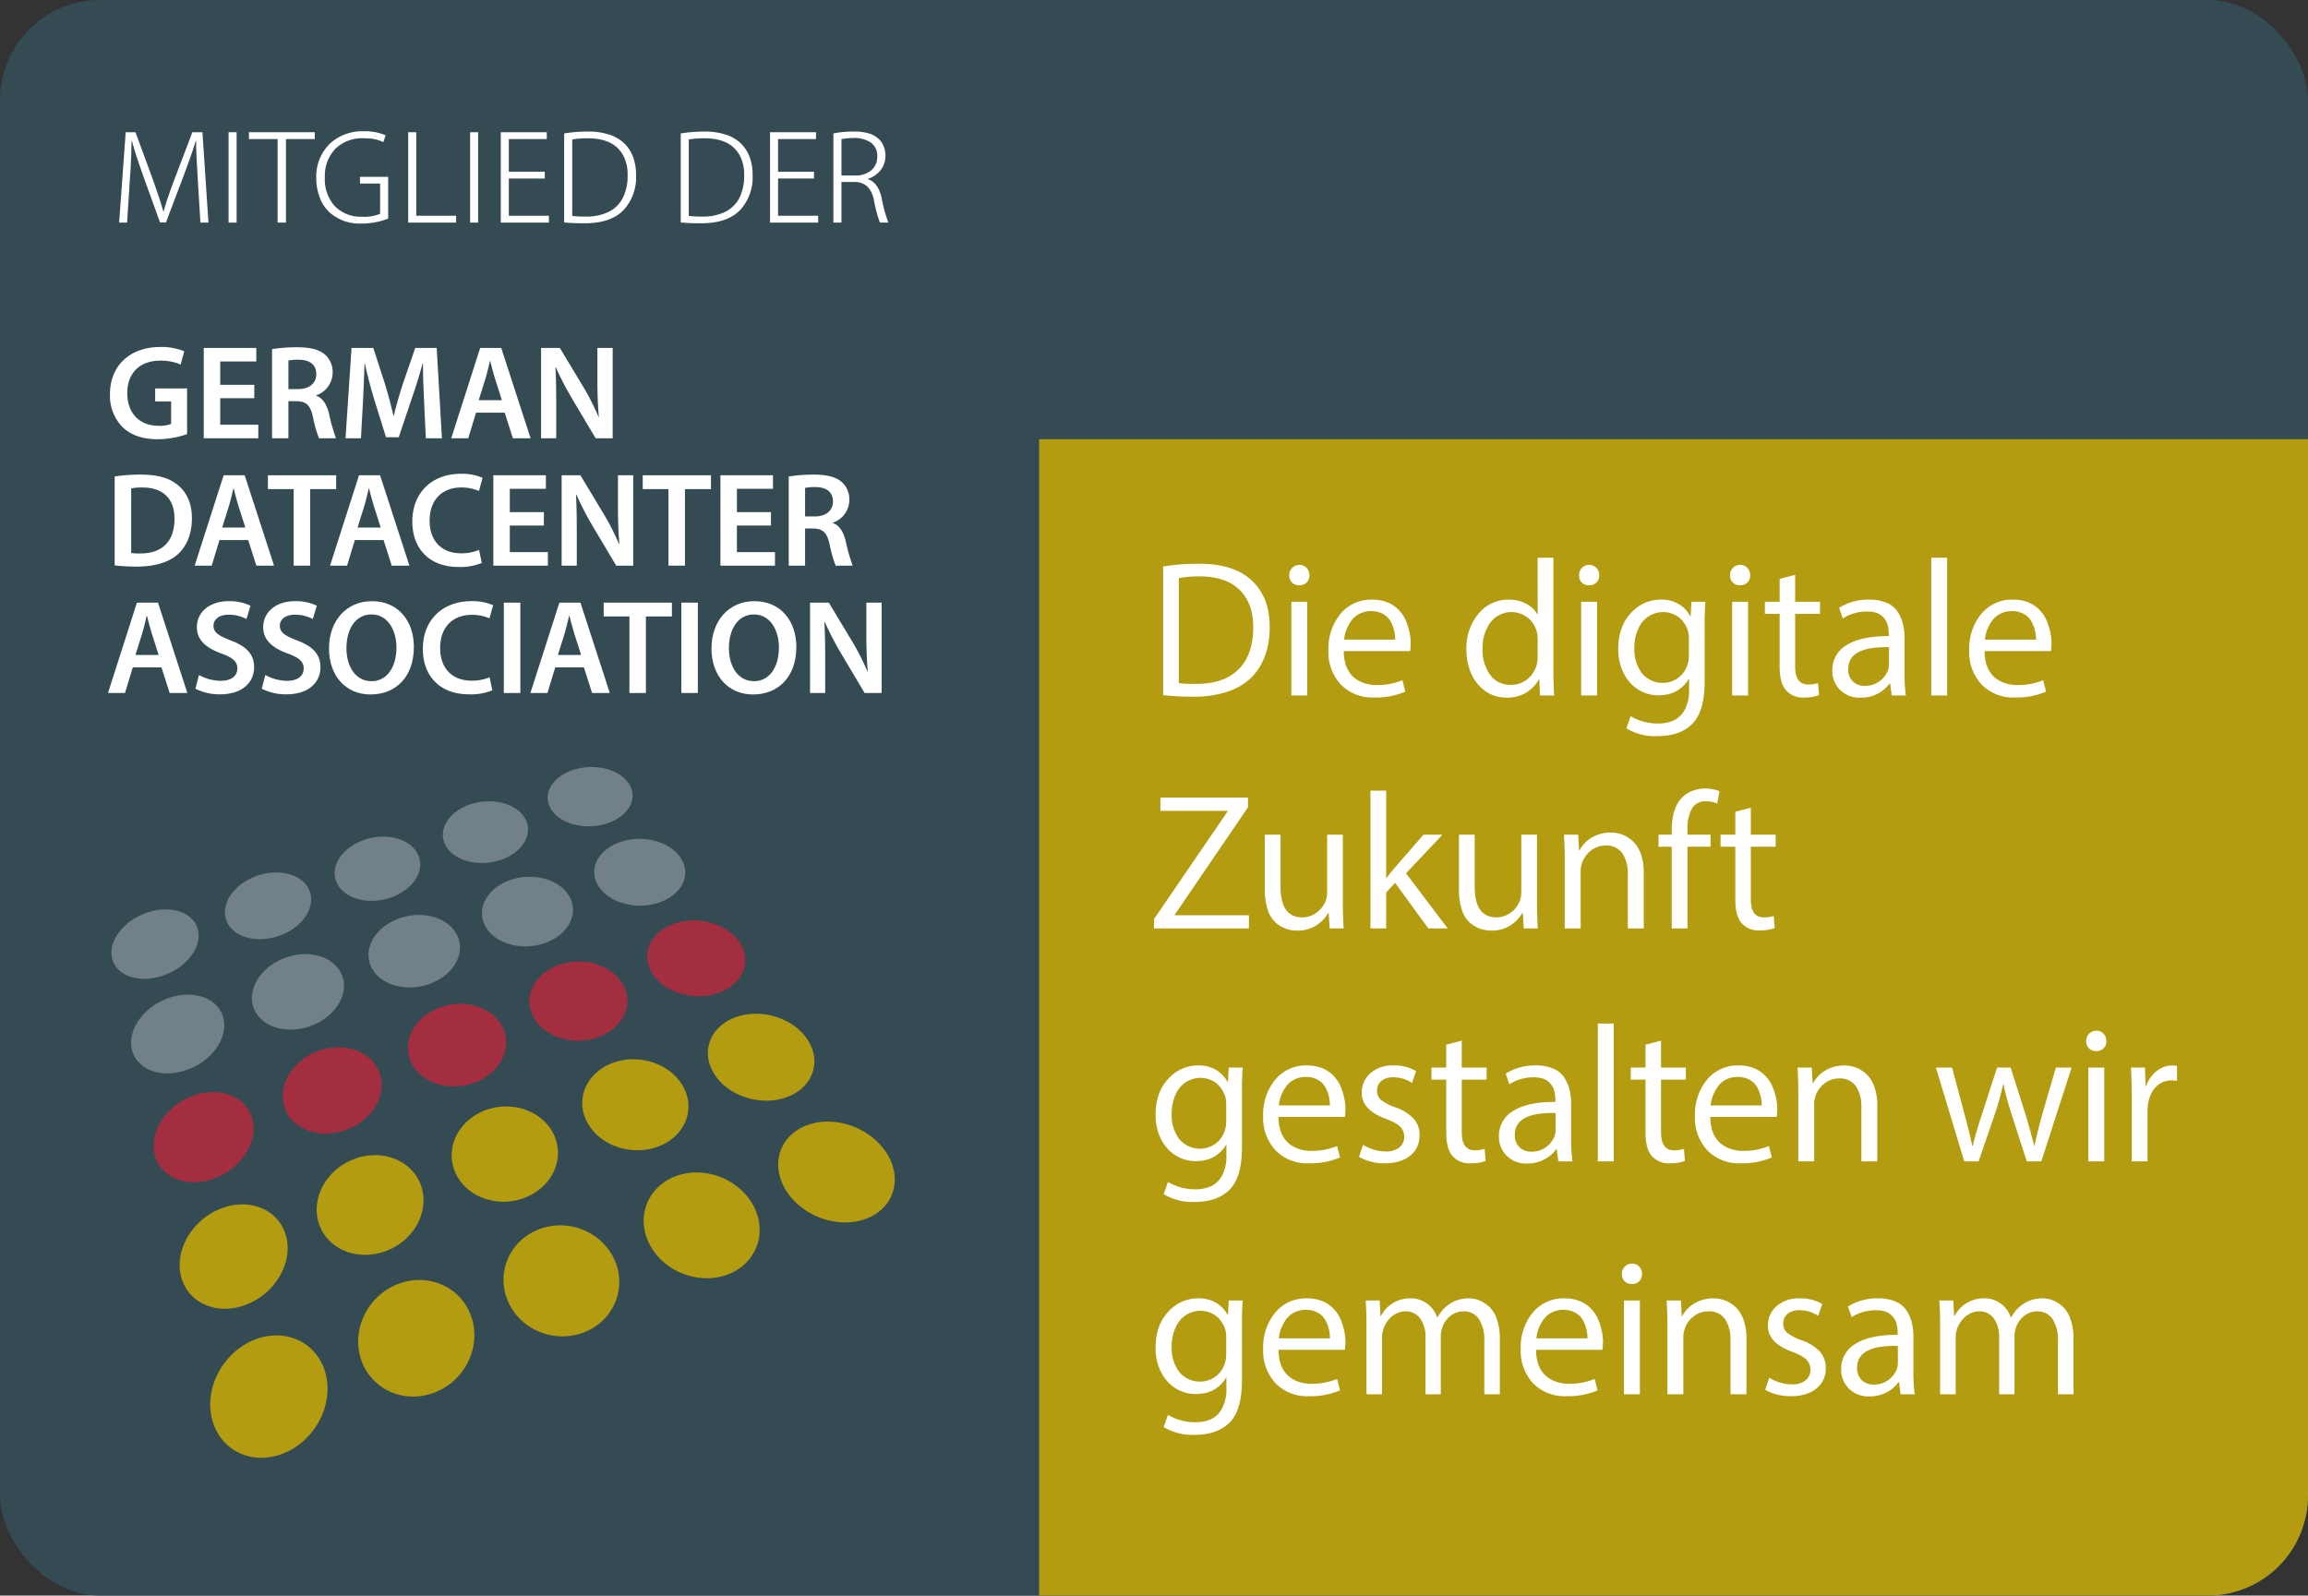 <svg xmlns="http://www.w3.org/2000/svg" viewBox="0 0 578.531 400">
  <rect x="0" y="0" width="578.531" height="400" fill="#333333" stroke="none"/>
  <g id="Ebene_5" data-name="Ebene 5">
    <rect width="578.531" height="400" rx="25.077" style="fill: #354b54"/>
  </g>
  <g id="Ebene_3" data-name="Ebene 3">
    <g>
      <g>
        <path d="M46.894,108.835a22.441,22.441,0,0,1-7.293,1.277c-3.831,0-6.722-.975-8.873-3.025a11.224,11.224,0,0,1-3.159-8.335c0-7.159,5.108-11.763,12.603-11.763a15.028,15.028,0,0,1,6.016,1.075l-.908,3.327a12.201,12.201,0,0,0-5.142-.975c-4.839,0-8.234,2.857-8.234,8.133,0,5.142,3.159,8.2,7.865,8.2a7.924,7.924,0,0,0,3.125-.47v-5.646H38.895V97.374h7.999Z" style="fill: #fff"/>
        <path d="M63.74,99.828H55.203v6.654h9.545v3.394H51.07V87.225H64.244v3.394H55.203v5.848h8.537Z" style="fill: #fff"/>
        <path d="M68.193,87.527a39.166,39.166,0,0,1,6.251-.471c3.26,0,5.478.538,6.99,1.815a5.732,5.732,0,0,1,1.949,4.537,6.041,6.041,0,0,1-4.1,5.68v.101c1.613.605,2.588,2.185,3.159,4.369a45.152,45.152,0,0,0,1.781,6.318H79.956a32.023,32.023,0,0,1-1.512-5.343c-.639-2.958-1.714-3.898-4.067-3.966H72.293v9.309H68.193ZM72.293,97.542H74.747c2.789,0,4.537-1.479,4.537-3.731,0-2.487-1.748-3.63-4.436-3.63a11.886,11.886,0,0,0-2.554.202Z" style="fill: #fff"/>
        <path d="M106.304,100.634c-.135-2.924-.303-6.453-.269-9.511H105.933c-.739,2.756-1.68,5.814-2.688,8.671l-3.293,9.814H96.758l-3.024-9.679c-.874-2.891-1.68-5.982-2.286-8.805h-.067c-.101,2.958-.236,6.554-.403,9.645l-.504,9.108H86.609l1.513-22.651h5.444l2.957,9.108c.807,2.655,1.513,5.344,2.085,7.864h.1c.605-2.453,1.378-5.243,2.252-7.898l3.126-9.074h5.378l1.31,22.651h-4.034Z" style="fill: #fff"/>
        <path d="M119.323,103.457l-1.949,6.419h-4.269l7.259-22.651h5.276l7.361,22.651h-4.437l-2.049-6.419Zm6.485-3.125-1.78-5.579c-.437-1.378-.807-2.924-1.144-4.235h-.066c-.337,1.311-.673,2.89-1.076,4.235l-1.748,5.579Z" style="fill: #fff"/>
        <path d="M135.628,109.876V87.225h4.705l5.848,9.712a62.442,62.442,0,0,1,3.865,7.596h.068c-.269-3.025-.37-5.948-.37-9.41V87.225h3.831v22.651h-4.268l-5.915-9.948a78.717,78.717,0,0,1-4.066-7.831l-.101.034c.169,2.924.202,5.915.202,9.645v8.099Z" style="fill: #fff"/>
      </g>
      <g>
        <path d="M28.746,119.455a41.718,41.718,0,0,1,6.587-.471c4.235,0,7.159.874,9.243,2.622,2.184,1.781,3.529,4.47,3.529,8.334,0,4.033-1.378,7.058-3.529,9.007-2.252,2.05-5.848,3.092-10.25,3.092a45.154,45.154,0,0,1-5.579-.303Zm4.133,19.19a15.403,15.403,0,0,0,2.286.101c5.377.034,8.57-2.924,8.57-8.671.034-5.008-2.857-7.864-8.032-7.864a13.205,13.205,0,0,0-2.823.236Z" style="fill: #fff"/>
        <path d="M55.016,135.385l-1.949,6.419h-4.268l7.259-22.651h5.276l7.36,22.651H64.259l-2.05-6.419Zm6.487-3.125-1.781-5.579c-.437-1.378-.807-2.924-1.142-4.235H58.511c-.336,1.311-.672,2.89-1.075,4.235l-1.748,5.579Z" style="fill: #fff"/>
        <path d="M73.611,122.614H67.158v-3.461H84.264v3.461H77.745v19.19h-4.134Z" style="fill: #fff"/>
        <path d="M88.949,135.385l-1.949,6.419H82.732l7.259-22.651h5.276l7.36,22.651H98.191l-2.049-6.419Zm6.486-3.125-1.781-5.579c-.437-1.378-.807-2.924-1.142-4.235h-.068c-.336,1.311-.672,2.89-1.075,4.235l-1.748,5.579Z" style="fill: #fff"/>
        <path d="M120.764,141.132a14.316,14.316,0,0,1-5.848,1.008c-7.192,0-11.561-4.503-11.561-11.393,0-7.461,5.176-11.965,12.099-11.965a13.012,13.012,0,0,1,5.512,1.008l-.907,3.293a11.009,11.009,0,0,0-4.436-.874c-4.605,0-7.932,2.891-7.932,8.335,0,4.974,2.924,8.167,7.898,8.167a11.576,11.576,0,0,0,4.504-.84Z" style="fill: #fff"/>
        <path d="M136.327,131.755h-8.536v6.654h9.544v3.394H123.658V119.152H136.831v3.394h-9.04v5.848h8.536Z" style="fill: #fff"/>
        <path d="M140.781,141.804V119.152H145.486l5.848,9.712a62.433,62.433,0,0,1,3.865,7.596h.068c-.269-3.025-.37-5.948-.37-9.41v-7.898H158.727v22.651H154.459l-5.915-9.948a78.714,78.714,0,0,1-4.066-7.831l-.101.034c.169,2.924.202,5.915.202,9.645v8.099Z" style="fill: #fff"/>
        <path d="M167.562,122.614h-6.453v-3.461H178.215v3.461h-6.52v19.19h-4.133Z" style="fill: #fff"/>
        <path d="M193.252,131.755h-8.536v6.654h9.544v3.394h-13.678V119.152h13.173v3.394h-9.04v5.848h8.536Z" style="fill: #fff"/>
        <path d="M197.704,119.455a39.181,39.181,0,0,1,6.251-.471c3.26,0,5.478.538,6.99,1.815a5.73,5.73,0,0,1,1.949,4.537,6.041,6.041,0,0,1-4.1,5.68v.101c1.613.605,2.588,2.185,3.159,4.37a45.064,45.064,0,0,0,1.781,6.318h-4.268a31.914,31.914,0,0,1-1.513-5.343c-.638-2.958-1.714-3.898-4.066-3.966H201.804v9.309h-4.1Zm4.1,10.015h2.453c2.79,0,4.537-1.479,4.537-3.731,0-2.487-1.748-3.63-4.436-3.63a11.882,11.882,0,0,0-2.554.202Z" style="fill: #fff"/>
      </g>
      <g>
        <path d="M33.282,167.313,31.333,173.732H27.065l7.259-22.651h5.276l7.36,22.651H42.525l-2.05-6.419Zm6.486-3.125-1.781-5.579c-.437-1.378-.807-2.924-1.142-4.235h-.068c-.336,1.311-.672,2.89-1.075,4.235l-1.748,5.579Z" style="fill: #fff"/>
        <path d="M49.884,169.228a11.446,11.446,0,0,0,5.478,1.446c2.654,0,4.133-1.244,4.133-3.093,0-1.714-1.142-2.722-4.032-3.763-3.731-1.344-6.117-3.328-6.117-6.587,0-3.697,3.092-6.52,7.999-6.52a11.963,11.963,0,0,1,5.445,1.143l-1.008,3.327a9.588,9.588,0,0,0-4.504-1.075c-2.621,0-3.764,1.411-3.764,2.722,0,1.748,1.31,2.554,4.335,3.731,3.932,1.479,5.848,3.462,5.848,6.721,0,3.629-2.755,6.788-8.604,6.788a13.443,13.443,0,0,1-6.116-1.412Z" style="fill: #fff"/>
        <path d="M66.513,169.228a11.446,11.446,0,0,0,5.478,1.446c2.655,0,4.133-1.244,4.133-3.093,0-1.714-1.142-2.722-4.033-3.763-3.731-1.344-6.117-3.328-6.117-6.587,0-3.697,3.092-6.52,7.998-6.52a11.964,11.964,0,0,1,5.445,1.143l-1.009,3.327a9.588,9.588,0,0,0-4.503-1.075c-2.621,0-3.764,1.411-3.764,2.722,0,1.748,1.311,2.554,4.336,3.731,3.932,1.479,5.848,3.462,5.848,6.721,0,3.629-2.755,6.788-8.604,6.788a13.442,13.442,0,0,1-6.116-1.412Z" style="fill: #fff"/>
        <path d="M103.743,162.17c0,7.595-4.605,11.931-10.856,11.931-6.386,0-10.418-4.873-10.418-11.527,0-6.957,4.369-11.864,10.754-11.864C99.845,150.71,103.743,155.718,103.743,162.17Zm-16.905.336c0,4.605,2.319,8.268,6.285,8.268,3.999,0,6.251-3.697,6.251-8.435,0-4.269-2.117-8.302-6.251-8.302C89.023,154.037,86.838,157.835,86.838,162.506Z" style="fill: #fff"/>
        <path d="M123.403,173.059a14.302,14.302,0,0,1-5.848,1.009c-7.193,0-11.561-4.504-11.561-11.392,0-7.462,5.175-11.965,12.099-11.965a13.022,13.022,0,0,1,5.512,1.008l-.908,3.293a11.005,11.005,0,0,0-4.436-.874c-4.604,0-7.931,2.891-7.931,8.336,0,4.973,2.924,8.166,7.897,8.166a11.552,11.552,0,0,0,4.503-.841Z" style="fill: #fff"/>
        <path d="M130.43,151.08V173.732h-4.134V151.08Z" style="fill: #fff"/>
        <path d="M139.175,167.313l-1.949,6.419h-4.269l7.259-22.651h5.276l7.361,22.651h-4.437l-2.049-6.419Zm6.485-3.125-1.78-5.579c-.437-1.378-.807-2.924-1.144-4.235h-.066c-.337,1.311-.673,2.89-1.076,4.235l-1.748,5.579Z" style="fill: #fff"/>
        <path d="M157.769,154.541h-6.453v-3.461h17.106v3.461h-6.52V173.732h-4.133Z" style="fill: #fff"/>
        <path d="M174.922,151.08V173.732h-4.134V151.08Z" style="fill: #fff"/>
        <path d="M199.615,162.17c0,7.595-4.604,11.931-10.855,11.931-6.386,0-10.419-4.873-10.419-11.527,0-6.957,4.368-11.864,10.754-11.864C195.717,150.71,199.615,155.718,199.615,162.17Zm-16.905.336c0,4.605,2.32,8.268,6.285,8.268,4,0,6.251-3.697,6.251-8.435,0-4.269-2.117-8.302-6.251-8.302C184.895,154.037,182.71,157.835,182.71,162.506Z" style="fill: #fff"/>
        <path d="M203.047,173.732V151.08h4.705l5.848,9.712a62.435,62.435,0,0,1,3.865,7.595h.068c-.269-3.024-.369-5.948-.369-9.41v-7.898h3.831V173.732h-4.268L210.81,163.784a78.717,78.717,0,0,1-4.066-7.831l-.101.034c.169,2.924.202,5.915.202,9.645v8.1Z" style="fill: #fff"/>
      </g>
    </g>
    <g>
      <path d="M110.401,252.524a13.82,13.82,0,0,0-4.089,2.283,11.625,11.625,0,0,0-2.783,3.258,9.541,9.541,0,0,0-1.23,3.848,8.569,8.569,0,0,0,.611,4.035,9.319,9.319,0,0,0,2.477,3.447,11.512,11.512,0,0,0,3.84,2.215,13.836,13.836,0,0,0,4.681.755,14.781,14.781,0,0,0,4.96-.913,13.679,13.679,0,0,0,4.24-2.47,11.401,11.401,0,0,0,2.742-3.464,9.335,9.335,0,0,0,1.026-3.961,8.569,8.569,0,0,0-.869-3.987,9.531,9.531,0,0,0-2.629-3.26,11.732,11.732,0,0,0-3.798-2.009,13.889,13.889,0,0,0-4.478-.64,14.773,14.773,0,0,0-4.702.864" style="fill: #a32e3f"/>
      <path d="M140.055,241.917a12.715,12.715,0,0,0-3.91,2.209,10.099,10.099,0,0,0-2.529,3.135,8.346,8.346,0,0,0-.928,3.691,8.223,8.223,0,0,0,.928,3.858,9.983,9.983,0,0,0,2.747,3.286,12.79,12.79,0,0,0,4.013,2.099,14.947,14.947,0,0,0,9.626-.201,12.609,12.609,0,0,0,4.049-2.387,9.9,9.9,0,0,0,2.477-3.332,8.24,8.24,0,0,0,.723-3.799,8.329,8.329,0,0,0-1.175-3.814,10.278,10.278,0,0,0-2.886-3.108,13.092,13.092,0,0,0-3.961-1.903,15.028,15.028,0,0,0-4.536-.589,14.827,14.827,0,0,0-4.639.853" style="fill: #a32e3f"/>
      <path d="M153.587,266.471a12.823,12.823,0,0,0-4.15,2.483,10.747,10.747,0,0,0-2.619,3.563,9.754,9.754,0,0,0-.865,4.226,10.252,10.252,0,0,0,1.15,4.45,12.153,12.153,0,0,0,3.104,3.821,14.416,14.416,0,0,0,4.435,2.474,15.598,15.598,0,0,0,5.175.868,14.847,14.847,0,0,0,5.277-.973,12.585,12.585,0,0,0,4.281-2.691,10.612,10.612,0,0,0,2.539-3.803,9.738,9.738,0,0,0,.619-4.361,10.417,10.417,0,0,0-1.438-4.396,12.4,12.4,0,0,0-3.255-3.604,14.643,14.643,0,0,0-4.362-2.233,15.643,15.643,0,0,0-4.922-.735,14.79,14.79,0,0,0-4.969.911" style="fill: #b49c11"/>
      <path d="M121.716,278.32a14.009,14.009,0,0,0-4.355,2.574,12.479,12.479,0,0,0-2.913,3.712,11.138,11.138,0,0,0-1.213,4.417,10.648,10.648,0,0,0,.786,4.663,11.378,11.378,0,0,0,2.792,4.018,12.983,12.983,0,0,0,4.238,2.617,14.432,14.432,0,0,0,5.109.94,14.861,14.861,0,0,0,5.365-.989,13.88,13.88,0,0,0,4.514-2.798,12.308,12.308,0,0,0,2.85-3.967,11.011,11.011,0,0,0,.969-4.559,10.676,10.676,0,0,0-1.085-4.608,11.571,11.571,0,0,0-2.961-3.789,13.176,13.176,0,0,0-4.179-2.362,14.492,14.492,0,0,0-4.863-.796,14.81,14.81,0,0,0-5.053.929" style="fill: #b49c11"/>
      <path d="M79.898,263.434a15.056,15.056,0,0,0-4.286,2.366,13.401,13.401,0,0,0-3.057,3.389,10.974,10.974,0,0,0-1.551,4.013,9.098,9.098,0,0,0,.274,4.218,8.821,8.821,0,0,0,2.189,3.617,10.334,10.334,0,0,0,3.659,2.336,12.787,12.787,0,0,0,4.624.813,15.163,15.163,0,0,0,9.492-3.489,13.176,13.176,0,0,0,3.027-3.606,10.702,10.702,0,0,0,1.351-4.134,8.879,8.879,0,0,0-2.898-7.589,10.556,10.556,0,0,0-3.631-2.118,12.93,12.93,0,0,0-4.422-.693,14.788,14.788,0,0,0-4.77.877" style="fill: #a32e3f"/>
      <path d="M88.857,290.536a15.268,15.268,0,0,0-4.563,2.665,14.497,14.497,0,0,0-3.225,3.869,12.867,12.867,0,0,0-1.586,4.619,11.298,11.298,0,0,0,.394,4.89,10.799,10.799,0,0,0,2.462,4.226,11.716,11.716,0,0,0,4.028,2.766,13.351,13.351,0,0,0,5.039,1.013,14.807,14.807,0,0,0,5.444-1.002,15.215,15.215,0,0,0,4.753-2.906,14.298,14.298,0,0,0,3.18-4.14,12.585,12.585,0,0,0,1.347-4.771,11.178,11.178,0,0,0-.705-4.833,10.894,10.894,0,0,0-2.651-3.983,11.817,11.817,0,0,0-3.986-2.495,13.415,13.415,0,0,0-4.798-.862,14.816,14.816,0,0,0-5.133.944" style="fill: #b49c11"/>
      <path d="M168.911,231.596a11.702,11.702,0,0,0-3.741,2.136,8.752,8.752,0,0,0-2.286,3.017,7.366,7.366,0,0,0-.641,3.541,8.067,8.067,0,0,0,1.227,3.691,10.802,10.802,0,0,0,3.001,3.133,14.171,14.171,0,0,0,4.174,1.989,15.977,15.977,0,0,0,4.79.644,14.783,14.783,0,0,0,4.815-.886,11.506,11.506,0,0,0,3.861-2.305,8.529,8.529,0,0,0,2.215-3.2,7.342,7.342,0,0,0,.428-3.64,8.321,8.321,0,0,0-1.47-3.647,11.218,11.218,0,0,0-3.121-2.965,14.488,14.488,0,0,0-4.103-1.806,15.999,15.999,0,0,0-4.577-.543,14.731,14.731,0,0,0-4.572.84" style="fill: #a32e3f"/>
      <path d="M184.313,255.049a11.684,11.684,0,0,0-3.947,2.393,9.302,9.302,0,0,0-2.337,3.419,8.674,8.674,0,0,0-.537,4.044,10.057,10.057,0,0,0,1.491,4.247,13.112,13.112,0,0,0,3.392,3.636,16.035,16.035,0,0,0,4.616,2.341,16.775,16.775,0,0,0,5.227.803,14.778,14.778,0,0,0,5.184-.953,11.515,11.515,0,0,0,4.078-2.598,9.123,9.123,0,0,0,2.245-3.646,8.742,8.742,0,0,0,.283-4.17,10.438,10.438,0,0,0-1.772-4.195,13.531,13.531,0,0,0-3.523-3.431,16.234,16.234,0,0,0-4.524-2.115,16.713,16.713,0,0,0-4.973-.678,14.786,14.786,0,0,0-4.903.901" style="fill: #b49c11"/>
      <path d="M48.489,274.669a16.319,16.319,0,0,0-4.471,2.444,15.471,15.471,0,0,0-3.335,3.522,12.781,12.781,0,0,0-1.887,4.185,9.904,9.904,0,0,0-.082,4.413,8.501,8.501,0,0,0,1.883,3.794,9.286,9.286,0,0,0,3.458,2.466,11.805,11.805,0,0,0,4.55.879,14.817,14.817,0,0,0,5.114-.941,16.322,16.322,0,0,0,4.658-2.652,15.252,15.252,0,0,0,3.329-3.754,12.373,12.373,0,0,0,1.697-4.315,9.588,9.588,0,0,0-.191-4.362,8.453,8.453,0,0,0-2.072-3.586,9.458,9.458,0,0,0-3.45-2.232,11.946,11.946,0,0,0-4.361-.748,14.773,14.773,0,0,0-4.84.89" style="fill: #a32e3f"/>
      <g>
        <path d="M100.213,230.193a13.788,13.788,0,0,0-3.872,2.053,11.013,11.013,0,0,0-2.675,2.892,8.324,8.324,0,0,0-1.239,3.389,6.985,6.985,0,0,0,.47,3.528,7.737,7.737,0,0,0,2.216,2.989,10.329,10.329,0,0,0,3.511,1.894,13.307,13.307,0,0,0,4.327.607,14.805,14.805,0,0,0,4.634-.853,13.603,13.603,0,0,0,3.997-2.203,10.719,10.719,0,0,0,2.638-3.058,8.074,8.074,0,0,0,1.063-3.479,6.968,6.968,0,0,0-.694-3.487,7.97,7.97,0,0,0-2.352-2.836,10.585,10.585,0,0,0-3.477-1.726,13.44,13.44,0,0,0-4.148-.518,14.833,14.833,0,0,0-4.399.808" style="fill: #728188"/>
        <path d="M127.938,220.613a12.715,12.715,0,0,0-3.706,1.987,9.582,9.582,0,0,0-2.446,2.786,7.268,7.268,0,0,0-.972,3.257,6.719,6.719,0,0,0,.748,3.382,8.341,8.341,0,0,0,2.453,2.855,11.485,11.485,0,0,0,3.66,1.799,14.26,14.26,0,0,0,4.372.562,14.751,14.751,0,0,0,4.56-.838,12.559,12.559,0,0,0,3.828-2.132,9.326,9.326,0,0,0,2.402-2.946,7.113,7.113,0,0,0,.794-3.343,6.799,6.799,0,0,0-.967-3.341,8.631,8.631,0,0,0-2.575-2.71,11.792,11.792,0,0,0-3.616-1.64,14.383,14.383,0,0,0-4.194-.476,14.775,14.775,0,0,0-4.34.797" style="fill: #728188"/>
        <path d="M71.75,240.029A14.928,14.928,0,0,0,67.715,242.147a12.673,12.673,0,0,0-2.909,3,9.608,9.608,0,0,0-1.517,3.525,7.453,7.453,0,0,0,.176,3.682,7.249,7.249,0,0,0,1.965,3.12,9.287,9.287,0,0,0,3.352,1.989,12.437,12.437,0,0,0,4.273.654,15.043,15.043,0,0,0,8.859-3.137,12.418,12.418,0,0,0,2.888-3.174,9.296,9.296,0,0,0,1.352-3.62,7.266,7.266,0,0,0-.402-3.631,7.432,7.432,0,0,0-2.115-2.968,9.526,9.526,0,0,0-3.329-1.816,12.516,12.516,0,0,0-4.099-.56,14.767,14.767,0,0,0-4.458.819" style="fill: #728188"/>
        <path d="M155.455,211.105a11.757,11.757,0,0,0-3.554,1.924,8.345,8.345,0,0,0-2.229,2.687,6.393,6.393,0,0,0-.716,3.13,6.578,6.578,0,0,0,1.016,3.24,9.084,9.084,0,0,0,2.68,2.726,12.78,12.78,0,0,0,3.804,1.706,15.302,15.302,0,0,0,4.421.517,14.779,14.779,0,0,0,4.496-.826,11.571,11.571,0,0,0,3.664-2.064,8.088,8.088,0,0,0,2.173-2.837,6.288,6.288,0,0,0,.533-3.21,6.782,6.782,0,0,0-1.229-3.201,9.462,9.462,0,0,0-2.79-2.586,13.086,13.086,0,0,0-3.747-1.556,15.347,15.347,0,0,0-4.238-.436,14.797,14.797,0,0,0-4.284.786" style="fill: #728188"/>
        <path d="M36.924,228.771A15.779,15.779,0,0,0,32.972,230.74a13.696,13.696,0,0,0-2.986,2.774,9.917,9.917,0,0,0-1.739,3.246,6.729,6.729,0,0,0-.176,3.37,5.848,5.848,0,0,0,1.54,2.861,7.523,7.523,0,0,0,2.926,1.81,11.089,11.089,0,0,0,3.901.58,14.689,14.689,0,0,0,4.432-.813l.008-.002.009-.003.008-.003.009-.002a15.845,15.845,0,0,0,4.1-2.108,13.368,13.368,0,0,0,2.988-2.923,9.44,9.44,0,0,0,1.599-3.329,6.493,6.493,0,0,0-.036-3.343,5.858,5.858,0,0,0-1.688-2.71,7.795,7.795,0,0,0-2.933-1.653,11.35,11.35,0,0,0-3.772-.496,14.737,14.737,0,0,0-4.236.777" style="fill: #728188"/>
        <path d="M91.42,210.516a13.681,13.681,0,0,0-3.666,1.857,10.55,10.55,0,0,0-2.565,2.587,7.41,7.41,0,0,0-1.232,3.01,5.785,5.785,0,0,0,.357,3.107,6.561,6.561,0,0,0,2.003,2.622,9.381,9.381,0,0,0,3.231,1.638,12.894,12.894,0,0,0,4.019.493,14.804,14.804,0,0,0,4.339-.798,13.557,13.557,0,0,0,3.78-1.982,10.23,10.23,0,0,0,2.536-2.725,7.118,7.118,0,0,0,1.079-3.086,5.78,5.78,0,0,0-.56-3.082,6.751,6.751,0,0,0-2.12-2.482,9.734,9.734,0,0,0-3.204-1.496,13.046,13.046,0,0,0-3.866-.421,14.723,14.723,0,0,0-4.131.757" style="fill: #728188"/>
        <path d="M64.604,219.499a14.669,14.669,0,0,0-3.803,1.912,12.056,12.056,0,0,0-2.773,2.679,8.566,8.566,0,0,0-1.484,3.127,6.014,6.014,0,0,0,1.88,5.975,8.415,8.415,0,0,0,3.092,1.721,12.02,12.02,0,0,0,3.972.533,14.81,14.81,0,0,0,4.388-.805,14.592,14.592,0,0,0,3.935-2.045,11.642,11.642,0,0,0,2.756-2.824,8.165,8.165,0,0,0,1.331-3.206,6.061,6.061,0,0,0-.307-3.21,6.252,6.252,0,0,0-1.91-2.593,8.716,8.716,0,0,0-3.073-1.572,12.191,12.191,0,0,0-3.821-.458,14.762,14.762,0,0,0-4.183.767" style="fill: #728188"/>
        <path d="M117.913,201.641a12.728,12.728,0,0,0-3.526,1.802,9.225,9.225,0,0,0-2.363,2.5,6.422,6.422,0,0,0-.995,2.896,5.525,5.525,0,0,0,.607,2.982,7.089,7.089,0,0,0,2.216,2.509,10.46,10.46,0,0,0,3.368,1.555,13.758,13.758,0,0,0,4.065.454,14.809,14.809,0,0,0,4.282-.787,12.499,12.499,0,0,0,3.621-1.919,8.902,8.902,0,0,0,2.325-2.629,6.228,6.228,0,0,0,.841-2.971,5.613,5.613,0,0,0-.805-2.958,7.338,7.338,0,0,0-2.323-2.372,10.836,10.836,0,0,0-3.334-1.421,13.949,13.949,0,0,0-3.908-.386,14.695,14.695,0,0,0-4.072.745" style="fill: #728188"/>
        <path d="M143.592,193.04a11.742,11.742,0,0,0-3.385,1.747,8.056,8.056,0,0,0-2.166,2.413,5.637,5.637,0,0,0-.767,2.789,5.411,5.411,0,0,0,.842,2.862,7.714,7.714,0,0,0,2.411,2.395,11.593,11.593,0,0,0,3.484,1.478,14.868,14.868,0,0,0,8.298-.353l.008-.003.006-.002.008-.002.008-.003a11.586,11.586,0,0,0,3.489-1.856,7.728,7.728,0,0,0,2.125-2.533,5.482,5.482,0,0,0,.608-2.856,5.589,5.589,0,0,0-1.037-2.838,8.063,8.063,0,0,0-2.511-2.271,11.96,11.96,0,0,0-3.447-1.351,14.935,14.935,0,0,0-7.975.386" style="fill: #728188"/>
        <path d="M42.32,250.183a16.119,16.119,0,0,0-4.193,2.192,14.514,14.514,0,0,0-3.151,3.116,11.175,11.175,0,0,0-1.811,3.67,8.105,8.105,0,0,0-.135,3.842,6.986,6.986,0,0,0,1.698,3.277,8.302,8.302,0,0,0,3.175,2.102,11.44,11.44,0,0,0,4.206.711,14.792,14.792,0,0,0,4.756-.874,16.016,16.016,0,0,0,4.361-2.355,14.183,14.183,0,0,0,3.15-3.299,10.747,10.747,0,0,0,1.649-3.772,7.822,7.822,0,0,0-.103-3.798,7.015,7.015,0,0,0-1.864-3.109,8.55,8.55,0,0,0-3.173-1.917,11.61,11.61,0,0,0-4.046-.611,14.752,14.752,0,0,0-4.518.827" style="fill: #728188"/>
      </g>
      <path d="M55.603,302.899a16.752,16.752,0,0,0-8.323,6.79,14.901,14.901,0,0,0-1.964,4.823,12.317,12.317,0,0,0-.01,5.123,10.391,10.391,0,0,0,5.905,7.365,12.221,12.221,0,0,0,4.954,1.095,14.793,14.793,0,0,0,5.53-1.017,16.73,16.73,0,0,0,8.525-7.339,14.536,14.536,0,0,0,1.741-4.989,11.943,11.943,0,0,0-.309-5.064,10.426,10.426,0,0,0-2.325-4.185,10.673,10.673,0,0,0-3.782-2.633,12.404,12.404,0,0,0-4.73-.929,14.834,14.834,0,0,0-5.212.959" style="fill: #b49c11"/>
      <path d="M169.224,294.931a12.839,12.839,0,0,0-4.396,2.81,11.603,11.603,0,0,0-3.458,8.976,12.979,12.979,0,0,0,1.438,5.189,15.035,15.035,0,0,0,3.543,4.496,16.658,16.658,0,0,0,10.635,4.044,14.878,14.878,0,0,0,5.721-1.056,12.687,12.687,0,0,0,4.553-3.076,11.597,11.597,0,0,0,2.594-4.392,11.827,11.827,0,0,0,.471-5.065,13.275,13.275,0,0,0-1.774-5.127,15.284,15.284,0,0,0-3.713-4.225,16.681,16.681,0,0,0-4.85-2.646,16.473,16.473,0,0,0-5.391-.918,14.851,14.851,0,0,0-5.373.989" style="fill: #b49c11"/>
      <path d="M135.065,308.195a14.199,14.199,0,0,0-4.644,2.925,13.558,13.558,0,0,0-3.039,4.272,13.306,13.306,0,0,0-1.169,5.125,13.497,13.497,0,0,0,1.016,5.451,14.192,14.192,0,0,0,3.185,4.741,14.942,14.942,0,0,0,4.717,3.13,15.203,15.203,0,0,0,5.615,1.179,14.845,14.845,0,0,0,5.823-1.073,14.088,14.088,0,0,0,4.824-3.207,13.491,13.491,0,0,0,2.955-4.596,13.283,13.283,0,0,0,.875-5.309,13.577,13.577,0,0,0-1.367-5.388,14.314,14.314,0,0,0-3.375-4.453,15.027,15.027,0,0,0-4.638-2.805,15.238,15.238,0,0,0-5.319-.996,14.813,14.813,0,0,0-5.46,1.004" style="fill: #b49c11"/>
      <path d="M202.115,282.159a11.694,11.694,0,0,0-4.173,2.705,10.033,10.033,0,0,0-2.377,3.916,10.422,10.422,0,0,0-.39,4.668,12.776,12.776,0,0,0,1.828,4.941,16.118,16.118,0,0,0,3.876,4.267,18.321,18.321,0,0,0,5.152,2.787,17.771,17.771,0,0,0,5.748,1.011,14.793,14.793,0,0,0,5.611-1.032,11.531,11.531,0,0,0,4.317-2.96,9.97,9.97,0,0,0,2.256-4.2,10.671,10.671,0,0,0,.084-4.831,13.283,13.283,0,0,0-2.157-4.88,16.525,16.525,0,0,0-4.018-4.012,18.384,18.384,0,0,0-5.031-2.502,17.668,17.668,0,0,0-5.442-.85,14.798,14.798,0,0,0-5.285.972" style="fill: #b49c11"/>
      <path d="M99.74,321.912a15.538,15.538,0,0,0-4.882,3.037,15.787,15.787,0,0,0-3.395,4.462,15.38,15.38,0,0,0-1.601,5.374,14.425,14.425,0,0,0,.552,5.736,13.47,13.47,0,0,0,7.276,8.313,14.045,14.045,0,0,0,5.533,1.274,14.835,14.835,0,0,0,5.919-1.091,15.663,15.663,0,0,0,8.442-8.151,15.165,15.165,0,0,0,1.314-5.573,14.231,14.231,0,0,0-.928-5.665,13.459,13.459,0,0,0-7.433-7.662,14.034,14.034,0,0,0-5.245-1.077,14.841,14.841,0,0,0-5.552,1.022" style="fill: #b49c11"/>
      <path d="M63.9,335.83a17.039,17.039,0,0,0-5.141,3.156,18.331,18.331,0,0,0-3.769,4.661,17.709,17.709,0,0,0-2.042,5.628,15.573,15.573,0,0,0,.09,6.022,13.291,13.291,0,0,0,2.389,5.268,12.249,12.249,0,0,0,4.203,3.514,12.875,12.875,0,0,0,5.434,1.376,14.819,14.819,0,0,0,6.022-1.11,17.196,17.196,0,0,0,5.391-3.479,18.314,18.314,0,0,0,3.745-5.035,17.456,17.456,0,0,0,1.774-5.845,15.185,15.185,0,0,0-.466-5.952,13.055,13.055,0,0,0-2.637-4.942,12.245,12.245,0,0,0-4.182-3.143,12.921,12.921,0,0,0-5.165-1.158,14.813,14.813,0,0,0-5.646,1.039" style="fill: #b49c11"/>
    </g>
  </g>
  <g id="Ebene_4" data-name="Ebene 4">
    <path d="M260.468,110.112H578.531a0,0,0,0,1,0,0v264.811A25.077,25.077,0,0,1,553.453,400H260.468a0,0,0,0,1,0,0V110.112A0,0,0,0,1,260.468,110.112Z" style="fill: #b49c11"/>
    <g>
      <path d="M291.555,174.271V142.012a56.649,56.649,0,0,1,8.903-.683q8.906,0,13.283,4.186,4.526,4.186,4.527,11.678,0,7.98-4.624,12.698a15.497,15.497,0,0,1-6.032,3.529,26.416,26.416,0,0,1-8.417,1.24A64.645,64.645,0,0,1,291.555,174.271Zm3.94-29.339v26.322q.389.049.901.097c.341.032.706.058,1.095.073.389.017.771.024,1.143.024h1.289q6.91,0,10.559-3.674,3.648-3.671,3.65-10.436.045-6.032-3.382-9.438-3.431-3.405-10.145-3.406-1.558,0-2.847.121A22.78,22.78,0,0,0,295.495,144.932Z" style="fill: #fff"/>
      <path d="M325.691,141.623a2.386,2.386,0,0,1,1.825.754,2.58,2.58,0,0,1,.704,1.825,3.065,3.065,0,0,1-.073.704,2.154,2.154,0,0,1-.607,1.095,2.658,2.658,0,0,1-.536.415,2.136,2.136,0,0,1-.633.242,3.415,3.415,0,0,1-.73.073,2.539,2.539,0,0,1-1.313-.341,2.232,2.232,0,0,1-.877-.898,2.754,2.754,0,0,1-.292-1.289,2.603,2.603,0,0,1,.318-1.266,2.504,2.504,0,0,1,.898-.948A2.427,2.427,0,0,1,325.691,141.623Zm1.994,32.745h-3.989V150.867h3.989Z" style="fill: #fff"/>
      <path d="M353.471,163.226h-16.639q.052,6.13,4.816,7.931a9.517,9.517,0,0,0,3.356.583,16.345,16.345,0,0,0,6.523-1.216l.73,2.87a18.733,18.733,0,0,1-7.784,1.46,11.005,11.005,0,0,1-8.393-3.259,11.934,11.934,0,0,1-3.091-8.564,13.654,13.654,0,0,1,3.017-9.123,9.916,9.916,0,0,1,7.978-3.577,10.493,10.493,0,0,1,2.942.389,8.194,8.194,0,0,1,2.311,1.048,8.703,8.703,0,0,1,1.754,1.557,8.128,8.128,0,0,1,1.24,1.896,14.901,14.901,0,0,1,.778,2.093,15.586,15.586,0,0,1,.462,2.067,12.854,12.854,0,0,1,.147,1.946,2.213,2.213,0,0,1-.022.294,1.663,1.663,0,0,0-.026.292v.51a.857.857,0,0,1-.026.22.859.859,0,0,0-.022.218.586.586,0,0,1-.026.194A.515.515,0,0,0,353.471,163.226Zm-16.54-2.87h12.795a10.174,10.174,0,0,0-.268-2.311,8.977,8.977,0,0,0-.898-2.287,4.739,4.739,0,0,0-1.901-1.849,6.09,6.09,0,0,0-3.015-.706,6.204,6.204,0,0,0-2.847.657,5.631,5.631,0,0,0-2.069,1.752,10.438,10.438,0,0,0-1.24,2.287A8.638,8.638,0,0,0,336.931,160.355Z" style="fill: #fff"/>
      <path d="M385.441,139.822h3.94V168.383q0,3.065.194,5.985h-3.551l-.194-4.136h-.099a4.867,4.867,0,0,1-.631,1.095,9.777,9.777,0,0,1-.851.974,11.117,11.117,0,0,1-.998.875,7.123,7.123,0,0,1-1.171.73,9.191,9.191,0,0,1-1.313.536,9.639,9.639,0,0,1-1.46.339,10.249,10.249,0,0,1-1.603.123,9.91,9.91,0,0,1-2.095-.22,9.283,9.283,0,0,1-1.922-.631,8.4,8.4,0,0,1-1.702-1.048,11.008,11.008,0,0,1-1.482-1.41,10.149,10.149,0,0,1-1.218-1.728,11.663,11.663,0,0,1-.898-2.019,15.235,15.235,0,0,1-.587-2.311,15.014,15.014,0,0,1-.216-2.555,13.365,13.365,0,0,1,3.063-9.171,9.626,9.626,0,0,1,7.495-3.48,8.994,8.994,0,0,1,4.454,1.048,6.885,6.885,0,0,1,2.747,2.603h.099Zm0,24.717V160.403a8.742,8.742,0,0,0-.194-1.896,6.804,6.804,0,0,0-1.192-2.531,6.521,6.521,0,0,0-2.216-1.823,6.633,6.633,0,0,0-8.246,1.896,10.787,10.787,0,0,0-1.97,6.691,10.53,10.53,0,0,0,1.87,6.397,6.167,6.167,0,0,0,5.283,2.555,6.358,6.358,0,0,0,4.061-1.41,7.009,7.009,0,0,0,2.41-3.845A8.748,8.748,0,0,0,385.441,164.539Z" style="fill: #fff"/>
      <path d="M398.335,141.623a2.385,2.385,0,0,1,1.823.754,2.571,2.571,0,0,1,.704,1.825,2.95,2.95,0,0,1-.073.704,2.335,2.335,0,0,1-.216.585,2.401,2.401,0,0,1-.389.51,2.658,2.658,0,0,1-.536.415,2.126,2.126,0,0,1-.635.242,3.4,3.4,0,0,1-.73.073,2.545,2.545,0,0,1-1.313-.341,2.246,2.246,0,0,1-.877-.898,2.753,2.753,0,0,1-.289-1.289,2.601,2.601,0,0,1,.315-1.266,2.52,2.52,0,0,1,.898-.948A2.439,2.439,0,0,1,398.335,141.623Zm1.991,32.745h-3.987V150.867h3.987Z" style="fill: #fff"/>
      <path d="M423.977,150.867h3.503c-.035.389-.056.739-.073,1.045-.017.309-.035.683-.048,1.119-.017.438-.035.862-.052,1.266-.013.406-.022.86-.022,1.363v15.302q0,7.688-3.356,10.754-3.019,2.822-8.467,2.821a13.692,13.692,0,0,1-7.788-1.946l1.071-3.065a12.02,12.02,0,0,0,3.067,1.337,13.66,13.66,0,0,0,3.845.512,9.098,9.098,0,0,0,3.965-.803,6.114,6.114,0,0,0,2.721-2.724,10.137,10.137,0,0,0,1.05-4.89v-2.726h-.099a8.069,8.069,0,0,1-6.229,3.989,9.627,9.627,0,0,1-5.426-.801,9.617,9.617,0,0,1-3.184-2.434,11.392,11.392,0,0,1-2.069-3.648,13.397,13.397,0,0,1-.756-4.551q0-5.692,3.162-9.073a9.879,9.879,0,0,1,7.447-3.382,8.442,8.442,0,0,1,4.695,1.192,7.949,7.949,0,0,1,2.747,2.944h.099Zm-.635,13.527V160.064a6.855,6.855,0,0,0-.242-1.946,7.696,7.696,0,0,0-1.266-2.361,6.047,6.047,0,0,0-2.117-1.678,6.697,6.697,0,0,0-8.829,3.065,11.158,11.158,0,0,0-1.218,5.402,9.94,9.94,0,0,0,1.875,6.203,6.713,6.713,0,0,0,9.05,1.24,6.412,6.412,0,0,0,2.359-3.259,6.187,6.187,0,0,0,.294-1.143A7.553,7.553,0,0,0,423.342,164.394Z" style="fill: #fff"/>
      <path d="M436.18,141.623a2.388,2.388,0,0,1,1.827.754,2.59,2.59,0,0,1,.704,1.825,3.19,3.19,0,0,1-.073.704,2.186,2.186,0,0,1-.22.585,2.146,2.146,0,0,1-.389.51,2.658,2.658,0,0,1-.536.415,2.146,2.146,0,0,1-.631.242,3.429,3.429,0,0,1-.73.073,2.534,2.534,0,0,1-1.313-.341,2.218,2.218,0,0,1-.877-.898,2.755,2.755,0,0,1-.294-1.289,2.605,2.605,0,0,1,.32-1.266,2.487,2.487,0,0,1,.898-.948A2.414,2.414,0,0,1,436.18,141.623Zm1.996,32.745h-3.991V150.867h3.991Z" style="fill: #fff"/>
      <path d="M446.089,145.126l3.892-1.022v6.762h6.225v3.017H449.981V166.973a9.859,9.859,0,0,0,.168,1.946,4.099,4.099,0,0,0,.562,1.434,2.573,2.573,0,0,0,.998.924,3.276,3.276,0,0,0,1.529.317,8.21,8.21,0,0,0,2.484-.341l.242,3.017a10.201,10.201,0,0,1-3.745.583,5.569,5.569,0,0,1-4.527-1.799q-1.607-1.753-1.603-6.035V153.884h-3.698v-3.017h3.698Z" style="fill: #fff"/>
      <path d="M477.735,174.368h-3.551l-.393-3.017H473.649a8.594,8.594,0,0,1-2.946,2.531,8.852,8.852,0,0,1-4.307,1.022,6.844,6.844,0,0,1-5.205-1.996,6.611,6.611,0,0,1-1.896-4.719,7.208,7.208,0,0,1,3.65-6.497q3.648-2.261,10.51-2.214v-.533a7.87,7.87,0,0,0-.052-.924c-.03-.294-.086-.641-.168-1.048a4.351,4.351,0,0,0-.367-1.095,4.755,4.755,0,0,0-.657-.972,4.496,4.496,0,0,0-.972-.851,4.348,4.348,0,0,0-1.387-.562,8.22,8.22,0,0,0-1.849-.194,11.804,11.804,0,0,0-3.261.462,9.888,9.888,0,0,0-2.821,1.289l-.924-2.676a13.697,13.697,0,0,1,7.59-2.043,10.735,10.735,0,0,1,4.354.803,6.013,6.013,0,0,1,2.752,2.261,10.338,10.338,0,0,1,1.313,3.041,14.581,14.581,0,0,1,.389,3.479v8.855A38.539,38.539,0,0,0,477.735,174.368Zm-4.233-7.883v-4.231q-10.218-.243-10.22,5.449a4.101,4.101,0,0,0,1.171,3.138,4.163,4.163,0,0,0,2.968,1.095,5.963,5.963,0,0,0,3.771-1.192,6.201,6.201,0,0,0,2.117-2.847A5.486,5.486,0,0,0,473.502,166.485Z" style="fill: #fff"/>
      <path d="M484.09,174.368V139.822h3.987v34.547Z" style="fill: #fff"/>
      <path d="M514.094,163.226h-16.639q.052,6.13,4.816,7.931a9.517,9.517,0,0,0,3.356.583,16.345,16.345,0,0,0,6.523-1.216l.73,2.87a18.733,18.733,0,0,1-7.784,1.46,11.005,11.005,0,0,1-8.393-3.259,11.936,11.936,0,0,1-3.093-8.564,13.655,13.655,0,0,1,3.019-9.123,9.916,9.916,0,0,1,7.978-3.577,10.493,10.493,0,0,1,2.942.389,8.194,8.194,0,0,1,2.311,1.048,8.703,8.703,0,0,1,1.754,1.557,8.129,8.129,0,0,1,1.24,1.896,14.903,14.903,0,0,1,.778,2.093,15.587,15.587,0,0,1,.462,2.067,12.853,12.853,0,0,1,.147,1.946,2.214,2.214,0,0,1-.022.294,1.663,1.663,0,0,0-.026.292v.51a.857.857,0,0,1-.026.22.859.859,0,0,0-.022.218.586.586,0,0,1-.026.194A.515.515,0,0,0,514.094,163.226Zm-16.54-2.87H510.349a10.174,10.174,0,0,0-.268-2.311,8.976,8.976,0,0,0-.898-2.287,4.739,4.739,0,0,0-1.901-1.849,6.09,6.09,0,0,0-3.015-.706,6.204,6.204,0,0,0-2.847.657,5.631,5.631,0,0,0-2.069,1.752,10.438,10.438,0,0,0-1.24,2.287A8.639,8.639,0,0,0,497.554,160.355Z" style="fill: #fff"/>
      <path d="M289.268,232.755v-2.335L307.709,203.416v-.147h-16.836v-3.309h21.944v2.434l-18.344,26.907v.145h18.588v3.309Z" style="fill: #fff"/>
      <path d="M336.603,209.254v17.175q0,2.971.194,6.326h-3.501l-.244-3.892h-.097a9.247,9.247,0,0,1-2.991,3.114,8.55,8.55,0,0,1-4.842,1.313,7.871,7.871,0,0,1-5.352-1.996,7.089,7.089,0,0,1-1.996-3.212,15.897,15.897,0,0,1-.73-5.108V209.254h3.942v13.039q0,7.691,5.449,7.689a5.838,5.838,0,0,0,2.605-.609,6.264,6.264,0,0,0,2.019-1.508,7.4,7.4,0,0,0,1.216-1.922l.194-.68a4.816,4.816,0,0,0,.145-.754,6.911,6.911,0,0,0,.05-.803V209.254Z" style="fill: #fff"/>
      <path d="M347.467,198.209v21.896h.095q.829-1.121,2.143-2.676l7.102-8.175H361.575l-9.145,9.683,10.458,13.819h-4.864l-8.32-11.434-2.238,2.432v9.002H343.523V198.209Z" style="fill: #fff"/>
      <path d="M385.268,209.254v17.175q0,2.971.194,6.326h-3.503l-.242-3.892h-.099a9.219,9.219,0,0,1-2.989,3.114,8.555,8.555,0,0,1-4.842,1.313,8.34,8.34,0,0,1-2.773-.462,8.236,8.236,0,0,1-2.579-1.533,7.071,7.071,0,0,1-1.996-3.212,15.837,15.837,0,0,1-.73-5.108V209.254h3.94v13.039q0,7.691,5.451,7.689a5.852,5.852,0,0,0,2.605-.609,6.254,6.254,0,0,0,2.017-1.508,7.466,7.466,0,0,0,1.218-1.922l.194-.68a4.585,4.585,0,0,0,.143-.754,6.478,6.478,0,0,0,.052-.803V209.254Z" style="fill: #fff"/>
      <path d="M392.223,232.755V215.483q0-3.214-.194-6.229h3.555l.242,3.942h.095a8.176,8.176,0,0,1,3.019-3.188,9.343,9.343,0,0,1,6.86-1.045,7.787,7.787,0,0,1,2.164.924,7.706,7.706,0,0,1,2.022,1.752,8.85,8.85,0,0,1,1.46,2.894,13.659,13.659,0,0,1,.583,4.16v14.063h-3.991V219.131a9.074,9.074,0,0,0-1.339-5.158,4.755,4.755,0,0,0-4.255-1.994,5.768,5.768,0,0,0-3.724,1.313,6.5,6.5,0,0,0-2.212,3.212c-.035.13-.069.259-.099.389-.035.13-.065.259-.099.389a2.964,2.964,0,0,0-.069.415,3.695,3.695,0,0,0-.026.436v14.622Z" style="fill: #fff"/>
      <path d="M422.984,232.755H419.044V212.271h-3.309v-3.017H419.044v-1.168q0-5.644,2.726-8.27a7.281,7.281,0,0,1,2.6-1.607,9.384,9.384,0,0,1,6.644.147l-.583,3.112a6.346,6.346,0,0,0-2.773-.583,3.777,3.777,0,0,0-3.629,1.946,10.932,10.932,0,0,0-1.045,5.158v1.266h5.793v3.017h-5.793Z" style="fill: #fff"/>
      <path d="M434.979,203.513l3.892-1.022v6.762h6.225v3.017h-6.225V225.36a9.86,9.86,0,0,0,.168,1.946,4.099,4.099,0,0,0,.562,1.434,2.573,2.573,0,0,0,.998.924,3.276,3.276,0,0,0,1.529.318,8.21,8.21,0,0,0,2.484-.341l.242,3.017a10.201,10.201,0,0,1-3.745.583,5.569,5.569,0,0,1-4.527-1.799q-1.607-1.753-1.603-6.035V212.271h-3.698v-3.017h3.698Z" style="fill: #fff"/>
      <path d="M308,267.643h3.503c-.032.389-.056.739-.073,1.045-.015.309-.032.683-.048,1.119-.017.438-.032.862-.05,1.266q-.023.609-.024,1.363v15.302q0,7.688-3.356,10.754-3.019,2.822-8.467,2.821a13.689,13.689,0,0,1-7.786-1.946l1.071-3.065a12.004,12.004,0,0,0,3.065,1.337,13.671,13.671,0,0,0,3.845.512,9.098,9.098,0,0,0,3.965-.803,6.129,6.129,0,0,0,2.724-2.724A10.162,10.162,0,0,0,307.417,289.734v-2.726h-.097a8.072,8.072,0,0,1-6.229,3.989,9.627,9.627,0,0,1-5.426-.801,9.647,9.647,0,0,1-3.186-2.434,11.433,11.433,0,0,1-2.069-3.648,13.449,13.449,0,0,1-.754-4.551q0-5.692,3.162-9.073a9.875,9.875,0,0,1,7.445-3.382,8.437,8.437,0,0,1,4.696,1.192,7.938,7.938,0,0,1,2.749,2.944h.097Zm-.633,13.527v-4.33a6.933,6.933,0,0,0-.242-1.946,7.742,7.742,0,0,0-1.266-2.361,6.048,6.048,0,0,0-2.117-1.678,6.699,6.699,0,0,0-8.832,3.065,11.182,11.182,0,0,0-1.216,5.402,9.939,9.939,0,0,0,1.873,6.203,6.713,6.713,0,0,0,9.05,1.24,6.404,6.404,0,0,0,2.361-3.259,6.185,6.185,0,0,0,.292-1.143A7.559,7.559,0,0,0,307.367,281.17Z" style="fill: #fff"/>
      <path d="M337.113,280.002H320.473q.049,6.13,4.816,7.931a9.5,9.5,0,0,0,3.356.583,16.326,16.326,0,0,0,6.521-1.216l.73,2.87a18.719,18.719,0,0,1-7.784,1.46,11.011,11.011,0,0,1-8.393-3.259,11.934,11.934,0,0,1-3.091-8.564,13.654,13.654,0,0,1,3.017-9.123,9.919,9.919,0,0,1,7.978-3.577,10.52,10.52,0,0,1,2.944.389,8.222,8.222,0,0,1,2.311,1.048A8.75,8.75,0,0,1,334.631,270.101a8.209,8.209,0,0,1,1.242,1.896,14.901,14.901,0,0,1,.778,2.093,16.304,16.304,0,0,1,.462,2.067,13.438,13.438,0,0,1,.147,1.946,1.669,1.669,0,0,1-.026.294,1.663,1.663,0,0,0-.026.292v.51a.866.866,0,0,1-.022.22.851.851,0,0,0-.026.218.755.755,0,0,1-.022.194A.515.515,0,0,0,337.113,280.002Zm-16.542-2.87h12.797a10.174,10.174,0,0,0-.268-2.311,8.985,8.985,0,0,0-.901-2.287,4.733,4.733,0,0,0-1.899-1.849,6.09,6.09,0,0,0-3.015-.706,6.197,6.197,0,0,0-2.847.657,5.631,5.631,0,0,0-2.069,1.752,10.438,10.438,0,0,0-1.24,2.287A8.569,8.569,0,0,0,320.57,277.131Z" style="fill: #fff"/>
      <path d="M340.65,290.026l1.019-3.017a10.983,10.983,0,0,0,2.605,1.168,9.873,9.873,0,0,0,2.994.486,5.292,5.292,0,0,0,3.525-1.022,3.302,3.302,0,0,0,1.192-2.629,3.534,3.534,0,0,0-.462-1.849,4.28,4.28,0,0,0-1.408-1.387,14.852,14.852,0,0,0-2.605-1.24q-6.227-2.239-6.177-6.618a6.291,6.291,0,0,1,2.164-4.84,8.301,8.301,0,0,1,5.814-1.972,10.721,10.721,0,0,1,5.641,1.41l-1.019,2.97a8.326,8.326,0,0,0-4.769-1.413,5.184,5.184,0,0,0-1.728.268,3.771,3.771,0,0,0-1.266.73,2.832,2.832,0,0,0-.752,1.071,3.408,3.408,0,0,0-.246,1.289,2.882,2.882,0,0,0,.998,2.311,12.997,12.997,0,0,0,3.482,1.825,11.545,11.545,0,0,1,4.67,2.847,6.057,6.057,0,0,1,1.508,4.207,6.526,6.526,0,0,1-1.019,3.65,6.894,6.894,0,0,1-2.994,2.458,11.132,11.132,0,0,1-4.648.898A12.794,12.794,0,0,1,340.65,290.026Z" style="fill: #fff"/>
      <path d="M362.517,261.902l3.892-1.022v6.762h6.225v3.017h-6.225v13.089a9.859,9.859,0,0,0,.168,1.946,4.099,4.099,0,0,0,.562,1.434,2.573,2.573,0,0,0,.998.924,3.276,3.276,0,0,0,1.529.318,8.21,8.21,0,0,0,2.484-.341l.242,3.017a10.201,10.201,0,0,1-3.745.583,5.569,5.569,0,0,1-4.527-1.799q-1.607-1.753-1.603-6.035V270.66H358.819v-3.017h3.698Z" style="fill: #fff"/>
      <path d="M394.163,291.144h-3.551l-.393-3.017h-.143a8.595,8.595,0,0,1-2.946,2.531,8.852,8.852,0,0,1-4.307,1.022,6.844,6.844,0,0,1-5.205-1.996,6.611,6.611,0,0,1-1.896-4.719,7.208,7.208,0,0,1,3.65-6.497q3.648-2.261,10.51-2.214V275.721a7.869,7.869,0,0,0-.052-.924c-.03-.294-.086-.641-.168-1.048a4.351,4.351,0,0,0-.367-1.095,4.755,4.755,0,0,0-.657-.972,4.496,4.496,0,0,0-.972-.851,4.348,4.348,0,0,0-1.387-.562,8.22,8.22,0,0,0-1.849-.194,11.804,11.804,0,0,0-3.261.462,9.888,9.888,0,0,0-2.821,1.289l-.924-2.676a13.697,13.697,0,0,1,7.59-2.043,10.735,10.735,0,0,1,4.354.803,6.013,6.013,0,0,1,2.752,2.261,10.338,10.338,0,0,1,1.313,3.041,14.581,14.581,0,0,1,.389,3.479v8.855A38.539,38.539,0,0,0,394.163,291.144Zm-4.233-7.883v-4.231q-10.218-.243-10.22,5.449a4.1,4.1,0,0,0,1.171,3.138,4.163,4.163,0,0,0,2.968,1.095,5.963,5.963,0,0,0,3.771-1.192,6.201,6.201,0,0,0,2.117-2.847A5.486,5.486,0,0,0,389.929,283.261Z" style="fill: #fff"/>
      <path d="M400.517,291.144V256.598h3.991v34.547Z" style="fill: #fff"/>
      <path d="M412.469,261.902l3.892-1.022v6.762h6.225v3.017h-6.225v13.089a9.86,9.86,0,0,0,.168,1.946,4.099,4.099,0,0,0,.562,1.434,2.573,2.573,0,0,0,.998.924,3.276,3.276,0,0,0,1.529.318,8.21,8.21,0,0,0,2.484-.341l.242,3.017a10.201,10.201,0,0,1-3.745.583,5.569,5.569,0,0,1-4.527-1.799q-1.607-1.753-1.603-6.035V270.66h-3.698v-3.017h3.698Z" style="fill: #fff"/>
      <path d="M445.351,280.002H428.711q.045,6.13,4.816,7.931a9.482,9.482,0,0,0,3.356.583,16.308,16.308,0,0,0,6.518-1.216l.73,2.87a18.705,18.705,0,0,1-7.784,1.46,11.018,11.018,0,0,1-8.393-3.259,11.933,11.933,0,0,1-3.089-8.564,13.653,13.653,0,0,1,3.015-9.123,9.922,9.922,0,0,1,7.978-3.577,10.547,10.547,0,0,1,2.946.389,8.25,8.25,0,0,1,2.311,1.048A8.798,8.798,0,0,1,442.867,270.101a8.29,8.29,0,0,1,1.244,1.896,14.903,14.903,0,0,1,.778,2.093,16.303,16.303,0,0,1,.462,2.067,13.436,13.436,0,0,1,.147,1.946,1.669,1.669,0,0,1-.026.294,1.664,1.664,0,0,0-.026.292v.51a.866.866,0,0,1-.022.22.851.851,0,0,0-.026.218.755.755,0,0,1-.022.194A.515.515,0,0,0,445.351,280.002Zm-16.544-2.87h12.799a10.174,10.174,0,0,0-.268-2.311,8.994,8.994,0,0,0-.903-2.287,4.727,4.727,0,0,0-1.896-1.849,6.09,6.09,0,0,0-3.015-.706,6.191,6.191,0,0,0-2.847.657,5.631,5.631,0,0,0-2.069,1.752,10.438,10.438,0,0,0-1.24,2.287A8.502,8.502,0,0,0,428.806,277.131Z" style="fill: #fff"/>
      <path d="M450.768,291.144V273.872q0-3.214-.194-6.229h3.551l.242,3.942h.099a8.195,8.195,0,0,1,3.015-3.188,9.343,9.343,0,0,1,6.86-1.045,7.863,7.863,0,0,1,2.168.924,7.688,7.688,0,0,1,2.017,1.752,8.767,8.767,0,0,1,1.46,2.894,13.659,13.659,0,0,1,.583,4.16v14.063H466.582V277.52a9.108,9.108,0,0,0-1.339-5.158,4.762,4.762,0,0,0-4.259-1.994,5.748,5.748,0,0,0-3.719,1.313,6.508,6.508,0,0,0-2.216,3.212c-.035.13-.065.259-.099.389-.03.13-.065.259-.095.389a2.954,2.954,0,0,0-.073.415,3.695,3.695,0,0,0-.026.436v14.622Z" style="fill: #fff"/>
      <path d="M485.265,267.643h4.039l3.257,12.164q1.27,4.769,1.801,7.445h.147q.629-2.822,2.143-7.445l3.94-12.164h3.404l3.797,11.97q1.264,4.231,2.091,7.639h.099q.531-2.725,1.849-7.592l3.503-12.017h3.94l-7.59,23.501h-3.65L504.336,279.66q-.68-2.09-1.192-3.94t-.946-3.894h-.099a65.982,65.982,0,0,1-2.19,7.834l-3.94,11.484h-3.603Z" style="fill: #fff"/>
      <path d="M525.459,258.399a2.388,2.388,0,0,1,1.827.754,2.59,2.59,0,0,1,.704,1.825,3.19,3.19,0,0,1-.073.704,2.186,2.186,0,0,1-.22.585,2.146,2.146,0,0,1-.389.51,2.657,2.657,0,0,1-.536.415,2.146,2.146,0,0,1-.631.242,3.428,3.428,0,0,1-.73.073,2.534,2.534,0,0,1-1.313-.341,2.218,2.218,0,0,1-.877-.898,2.755,2.755,0,0,1-.294-1.289,2.605,2.605,0,0,1,.32-1.266,2.488,2.488,0,0,1,.898-.948A2.414,2.414,0,0,1,525.459,258.399Zm1.996,32.745h-3.991V267.643h3.991Z" style="fill: #fff"/>
      <path d="M534.353,291.144V274.941q0-3.842-.194-7.298h3.503l.147,4.622h.143a8.067,8.067,0,0,1,2.631-3.747,6.238,6.238,0,0,1,3.94-1.41,7.664,7.664,0,0,1,1.166.097v3.795a2.633,2.633,0,0,0-.631-.121c-.229-.015-.488-.024-.778-.024a5.172,5.172,0,0,0-2.726.73,5.855,5.855,0,0,0-1.996,1.994,8.278,8.278,0,0,0-1.071,2.92,13.355,13.355,0,0,0-.194,2.043v12.603Z" style="fill: #fff"/>
      <path d="M308,326.032h3.503c-.032.389-.056.739-.073,1.045-.015.309-.032.683-.048,1.119-.017.438-.032.862-.05,1.266q-.023.609-.024,1.363V346.127q0,7.688-3.356,10.754-3.019,2.822-8.467,2.821a13.689,13.689,0,0,1-7.786-1.946l1.071-3.065a12.004,12.004,0,0,0,3.065,1.337,13.671,13.671,0,0,0,3.845.512,9.098,9.098,0,0,0,3.965-.803,6.129,6.129,0,0,0,2.724-2.724,10.162,10.162,0,0,0,1.048-4.89v-2.726h-.097a8.072,8.072,0,0,1-6.229,3.989,9.627,9.627,0,0,1-5.426-.801,9.647,9.647,0,0,1-3.186-2.434,11.433,11.433,0,0,1-2.069-3.648,13.449,13.449,0,0,1-.754-4.551q0-5.692,3.162-9.073a9.875,9.875,0,0,1,7.445-3.382,8.437,8.437,0,0,1,4.696,1.192,7.938,7.938,0,0,1,2.749,2.944h.097Zm-.633,13.527v-4.33a6.933,6.933,0,0,0-.242-1.946,7.742,7.742,0,0,0-1.266-2.361,6.048,6.048,0,0,0-2.117-1.678,6.699,6.699,0,0,0-8.832,3.065,11.182,11.182,0,0,0-1.216,5.402,9.939,9.939,0,0,0,1.873,6.203,6.713,6.713,0,0,0,9.05,1.24,6.404,6.404,0,0,0,2.361-3.259,6.185,6.185,0,0,0,.292-1.143A7.559,7.559,0,0,0,307.367,339.559Z" style="fill: #fff"/>
      <path d="M337.113,338.391H320.473q.049,6.13,4.816,7.931a9.5,9.5,0,0,0,3.356.583,16.326,16.326,0,0,0,6.521-1.216l.73,2.87a18.719,18.719,0,0,1-7.784,1.46,11.011,11.011,0,0,1-8.393-3.259,11.934,11.934,0,0,1-3.091-8.564,13.654,13.654,0,0,1,3.017-9.123,9.919,9.919,0,0,1,7.978-3.577,10.52,10.52,0,0,1,2.944.389,8.222,8.222,0,0,1,2.311,1.048,8.75,8.75,0,0,1,1.752,1.557,8.208,8.208,0,0,1,1.242,1.896,14.901,14.901,0,0,1,.778,2.093,16.305,16.305,0,0,1,.462,2.067,13.438,13.438,0,0,1,.147,1.946,1.669,1.669,0,0,1-.026.294,1.663,1.663,0,0,0-.026.292v.51a.866.866,0,0,1-.022.22.851.851,0,0,0-.026.218.755.755,0,0,1-.022.194A.515.515,0,0,0,337.113,338.391Zm-16.542-2.87h12.797a10.174,10.174,0,0,0-.268-2.311,8.984,8.984,0,0,0-.901-2.287,4.733,4.733,0,0,0-1.899-1.849,6.09,6.09,0,0,0-3.015-.706,6.197,6.197,0,0,0-2.847.657,5.631,5.631,0,0,0-2.069,1.752,10.438,10.438,0,0,0-1.24,2.287A8.569,8.569,0,0,0,320.57,335.52Z" style="fill: #fff"/>
      <path d="M342.525,349.533V332.261q0-3.214-.194-6.229H345.834l.194,3.845h.147a8.104,8.104,0,0,1,7.443-4.38,6.732,6.732,0,0,1,4.112,1.313,6.992,6.992,0,0,1,2.505,3.456h.099a12.592,12.592,0,0,1,.803-1.242,8.607,8.607,0,0,1,.877-1.022,7.11,7.11,0,0,1,.946-.801,8.307,8.307,0,0,1,5.257-1.704,6.964,6.964,0,0,1,2.479.462,8.64,8.64,0,0,1,2.458,1.51,7.372,7.372,0,0,1,2.017,3.162,14.61,14.61,0,0,1,.782,5.037v13.866h-3.892V336.201a9.646,9.646,0,0,0-1.339-5.497,4.455,4.455,0,0,0-3.918-1.946,5.05,5.05,0,0,0-3.235,1.143,6.084,6.084,0,0,0-2.017,2.847,6.716,6.716,0,0,0-.393,2.14v14.646h-3.84V335.326a7.906,7.906,0,0,0-1.317-4.769,4.359,4.359,0,0,0-3.745-1.799,4.852,4.852,0,0,0-2.458.657,6.382,6.382,0,0,0-1.896,1.629,7.122,7.122,0,0,0-1.145,2.143,7.243,7.243,0,0,0-.242.996,6.694,6.694,0,0,0-.099,1.145v14.207Z" style="fill: #fff"/>
      <path d="M401.67,338.391h-16.639q.045,6.13,4.816,7.931a9.482,9.482,0,0,0,3.356.583,16.308,16.308,0,0,0,6.518-1.216l.73,2.87a18.705,18.705,0,0,1-7.784,1.46,11.018,11.018,0,0,1-8.393-3.259,11.933,11.933,0,0,1-3.089-8.564,13.653,13.653,0,0,1,3.015-9.123,9.922,9.922,0,0,1,7.978-3.577,10.547,10.547,0,0,1,2.946.389,8.25,8.25,0,0,1,2.311,1.048,8.797,8.797,0,0,1,1.749,1.557,8.29,8.29,0,0,1,1.244,1.896,14.901,14.901,0,0,1,.778,2.093,16.301,16.301,0,0,1,.462,2.067,13.438,13.438,0,0,1,.147,1.946,1.669,1.669,0,0,1-.026.294,1.663,1.663,0,0,0-.026.292v.51a.866.866,0,0,1-.022.22.851.851,0,0,0-.026.218.755.755,0,0,1-.022.194A.515.515,0,0,0,401.67,338.391Zm-16.544-2.87h12.799a10.174,10.174,0,0,0-.268-2.311,8.993,8.993,0,0,0-.903-2.287,4.727,4.727,0,0,0-1.896-1.849,6.09,6.09,0,0,0-3.015-.706,6.191,6.191,0,0,0-2.847.657,5.631,5.631,0,0,0-2.069,1.752,10.438,10.438,0,0,0-1.24,2.287A8.501,8.501,0,0,0,385.126,335.52Z" style="fill: #fff"/>
      <path d="M409.065,316.788a2.388,2.388,0,0,1,1.827.754,2.59,2.59,0,0,1,.704,1.825,3.19,3.19,0,0,1-.073.704,2.186,2.186,0,0,1-.22.585,2.146,2.146,0,0,1-.389.51,2.657,2.657,0,0,1-.536.415,2.146,2.146,0,0,1-.631.242,3.428,3.428,0,0,1-.73.073,2.534,2.534,0,0,1-1.313-.341,2.218,2.218,0,0,1-.877-.898,2.755,2.755,0,0,1-.294-1.289,2.605,2.605,0,0,1,.32-1.266,2.488,2.488,0,0,1,.898-.948A2.414,2.414,0,0,1,409.065,316.788Zm1.996,32.745h-3.991V326.032h3.991Z" style="fill: #fff"/>
      <path d="M417.96,349.533V332.261q0-3.214-.194-6.229h3.555l.242,3.942h.095a8.176,8.176,0,0,1,3.019-3.188,9.343,9.343,0,0,1,6.86-1.045,7.787,7.787,0,0,1,2.164.924,7.706,7.706,0,0,1,2.022,1.752,8.85,8.85,0,0,1,1.46,2.894,13.659,13.659,0,0,1,.583,4.16v14.063h-3.991V335.909a9.074,9.074,0,0,0-1.339-5.158,4.755,4.755,0,0,0-4.255-1.994,5.768,5.768,0,0,0-3.724,1.313,6.5,6.5,0,0,0-2.212,3.212c-.035.13-.069.259-.099.389-.035.13-.065.259-.099.389a2.966,2.966,0,0,0-.069.415,3.695,3.695,0,0,0-.026.436v14.622Z" style="fill: #fff"/>
      <path d="M442.47,348.415l1.019-3.017a10.983,10.983,0,0,0,2.605,1.168,9.873,9.873,0,0,0,2.994.486,5.292,5.292,0,0,0,3.525-1.022,3.302,3.302,0,0,0,1.192-2.629,3.534,3.534,0,0,0-.462-1.849,4.28,4.28,0,0,0-1.408-1.387,14.852,14.852,0,0,0-2.605-1.24q-6.227-2.239-6.177-6.618a6.291,6.291,0,0,1,2.164-4.84,8.301,8.301,0,0,1,5.814-1.972,10.721,10.721,0,0,1,5.641,1.41l-1.019,2.97a8.326,8.326,0,0,0-4.769-1.413,5.184,5.184,0,0,0-1.728.268,3.771,3.771,0,0,0-1.266.73,2.831,2.831,0,0,0-.752,1.071,3.408,3.408,0,0,0-.246,1.289,2.882,2.882,0,0,0,.998,2.311,12.996,12.996,0,0,0,3.482,1.825,11.545,11.545,0,0,1,4.67,2.847,6.057,6.057,0,0,1,1.508,4.207,6.526,6.526,0,0,1-1.019,3.65,6.894,6.894,0,0,1-2.994,2.458,11.132,11.132,0,0,1-4.648.898A12.794,12.794,0,0,1,442.47,348.415Z" style="fill: #fff"/>
      <path d="M479.96,349.533H476.409l-.393-3.017h-.143a8.594,8.594,0,0,1-2.946,2.531,8.852,8.852,0,0,1-4.307,1.022,6.844,6.844,0,0,1-5.205-1.996,6.611,6.611,0,0,1-1.896-4.719,7.208,7.208,0,0,1,3.65-6.497q3.648-2.261,10.51-2.214v-.533a7.869,7.869,0,0,0-.052-.924c-.03-.294-.086-.641-.168-1.048a4.352,4.352,0,0,0-.367-1.095,4.755,4.755,0,0,0-.657-.972,4.496,4.496,0,0,0-.972-.851,4.347,4.347,0,0,0-1.387-.562,8.221,8.221,0,0,0-1.849-.194,11.804,11.804,0,0,0-3.261.462,9.888,9.888,0,0,0-2.821,1.289l-.924-2.676a13.697,13.697,0,0,1,7.59-2.043,10.735,10.735,0,0,1,4.354.803,6.013,6.013,0,0,1,2.752,2.261,10.338,10.338,0,0,1,1.313,3.041,14.581,14.581,0,0,1,.389,3.48v8.855A38.54,38.54,0,0,0,479.96,349.533Zm-4.233-7.883v-4.231q-10.218-.243-10.22,5.449a4.1,4.1,0,0,0,1.171,3.138,4.163,4.163,0,0,0,2.968,1.095,5.963,5.963,0,0,0,3.771-1.192,6.201,6.201,0,0,0,2.117-2.847A5.486,5.486,0,0,0,475.727,341.65Z" style="fill: #fff"/>
      <path d="M486.323,349.533V332.261q0-3.214-.194-6.229h3.503l.194,3.845h.147a8.104,8.104,0,0,1,7.443-4.38,6.732,6.732,0,0,1,4.112,1.313,6.992,6.992,0,0,1,2.505,3.456h.099a12.594,12.594,0,0,1,.803-1.242,8.606,8.606,0,0,1,.877-1.022,7.111,7.111,0,0,1,.946-.801,8.307,8.307,0,0,1,5.257-1.704,6.963,6.963,0,0,1,2.479.462,8.64,8.64,0,0,1,2.458,1.51,7.372,7.372,0,0,1,2.017,3.162,14.61,14.61,0,0,1,.782,5.037v13.866h-3.892V336.201a9.646,9.646,0,0,0-1.339-5.497,4.455,4.455,0,0,0-3.918-1.946,5.05,5.05,0,0,0-3.235,1.143,6.084,6.084,0,0,0-2.017,2.847,6.716,6.716,0,0,0-.393,2.14v14.646h-3.84V335.326a7.906,7.906,0,0,0-1.317-4.769,4.359,4.359,0,0,0-3.745-1.799,4.852,4.852,0,0,0-2.458.657,6.382,6.382,0,0,0-1.896,1.629,7.122,7.122,0,0,0-1.145,2.143,7.244,7.244,0,0,0-.242.996,6.695,6.695,0,0,0-.099,1.145v14.207Z" style="fill: #fff"/>
    </g>
  </g>
  <g id="Mitglied">
    <g>
      <path d="M50.236,55.806l-.639-10.488q-.47-7.192-.436-9.953h-.102q-.405,1.283-.84,2.605c-.292.886-.618,1.819-.976,2.791q-.538,1.464-1.143,3.11L41.597,55.772H40.117L35.914,44.143q-2.083-5.851-2.823-8.778h-.102q-.032,1.38-.084,3.045-.049,1.659-.151,3.546-.1,1.879-.235,3.663l-.672,10.186H29.862l1.648-22.657H33.964l4.54,12.372q1.678,4.737,2.419,7.426h.102q.706-2.65,2.488-7.426L48.219,33.149h2.521l1.514,22.657Z" style="fill: #fff"/>
      <path d="M57.295,33.149h2.017V55.806H57.295Z" style="fill: #fff"/>
      <path d="M69.588,55.806V34.864H62.396V33.149H78.902v1.715h-7.229V55.806Z" style="fill: #fff"/>
      <path d="M97.299,44.342V54.8a18.197,18.197,0,0,1-6.724,1.24,11.25,11.25,0,0,1-8.171-2.989,9.89,9.89,0,0,1-2.285-3.616,13.527,13.527,0,0,1-.84-4.855,11.443,11.443,0,0,1,3.462-8.609,11.928,11.928,0,0,1,8.505-3.058,12.873,12.873,0,0,1,5.413,1.011l-.572,1.715a4.787,4.787,0,0,0-.756-.337c-.257-.091-.544-.181-.857-.272a9.709,9.709,0,0,0-.974-.216,10.039,10.039,0,0,0-1.093-.117c-.393-.022-.801-.035-1.227-.035a9.558,9.558,0,0,0-7.127,2.657,9.745,9.745,0,0,0-2.622,7.158,10.006,10.006,0,0,0,2.521,7.231,9.126,9.126,0,0,0,6.892,2.622,9.85,9.85,0,0,0,4.438-.743V46.022H90.239V44.342Z" style="fill: #fff"/>
      <path d="M102.323,55.806V33.149h2.017V54.091h9.985v1.715Z" style="fill: #fff"/>
      <path d="M117.839,33.149h2.017V55.806h-2.017Z" style="fill: #fff"/>
      <path d="M136.554,43.063v1.685h-9.009v9.343h10.052v1.715H125.528V33.149h11.531v1.715h-9.514V43.063Z" style="fill: #fff"/>
      <path d="M141.418,55.772V33.452a38.277,38.277,0,0,1,5.918-.471,16.9,16.9,0,0,1,5.395.773,9.755,9.755,0,0,1,3.782,2.216,9.533,9.533,0,0,1,2.184,3.413,12.78,12.78,0,0,1,.741,4.523,12.089,12.089,0,0,1-3.058,8.674q-3.194,3.395-9.851,3.395Q143.502,55.975,141.418,55.772Zm2.017-20.808V54.126a25.129,25.129,0,0,0,3.43.168,12.42,12.42,0,0,0,5.782-1.227,7.949,7.949,0,0,0,3.512-3.529,12.197,12.197,0,0,0,1.16-5.534,10.467,10.467,0,0,0-.117-2,10.321,10.321,0,0,0-.454-1.814,8.618,8.618,0,0,0-.756-1.598,7.886,7.886,0,0,0-1.06-1.361,7.371,7.371,0,0,0-1.395-1.11,8.465,8.465,0,0,0-1.73-.803,11.674,11.674,0,0,0-2.069-.488,16.227,16.227,0,0,0-2.402-.168A22.82,22.82,0,0,0,143.435,34.964Z" style="fill: #fff"/>
      <path d="M170.632,55.772V33.452a38.277,38.277,0,0,1,5.918-.471,16.9,16.9,0,0,1,5.395.773,9.755,9.755,0,0,1,3.782,2.216,9.533,9.533,0,0,1,2.184,3.413,12.78,12.78,0,0,1,.741,4.523,12.089,12.089,0,0,1-3.058,8.674q-3.194,3.395-9.851,3.395Q172.716,55.975,170.632,55.772Zm2.017-20.808V54.126a25.129,25.129,0,0,0,3.43.168,12.42,12.42,0,0,0,5.782-1.227,7.949,7.949,0,0,0,3.512-3.529,12.197,12.197,0,0,0,1.16-5.534,10.467,10.467,0,0,0-.117-2,10.321,10.321,0,0,0-.454-1.814,8.618,8.618,0,0,0-.756-1.598,7.886,7.886,0,0,0-1.06-1.361,7.371,7.371,0,0,0-1.395-1.11,8.465,8.465,0,0,0-1.73-.803,11.674,11.674,0,0,0-2.069-.488,16.227,16.227,0,0,0-2.402-.168A22.82,22.82,0,0,0,172.649,34.964Z" style="fill: #fff"/>
      <path d="M204.041,43.063v1.685h-9.009v9.343h10.052v1.715H193.015V33.149H204.546v1.715h-9.514V43.063Z" style="fill: #fff"/>
      <path d="M208.902,55.806V33.452a24.397,24.397,0,0,1,5.11-.471,13.142,13.142,0,0,1,3.749.454,6.336,6.336,0,0,1,2.538,1.43,4.619,4.619,0,0,1,.873,1.123,5.978,5.978,0,0,1,.572,1.413,6.063,6.063,0,0,1,.201,1.564,5.721,5.721,0,0,1-1.192,3.68,6.921,6.921,0,0,1-3.212,2.203v.069q2.589.836,3.464,4.739a34.169,34.169,0,0,0,1.68,6.151h-2.119a33.358,33.358,0,0,1-1.479-5.482,6.833,6.833,0,0,0-1.631-3.529,4.646,4.646,0,0,0-3.244-1.175h-3.294v10.186Zm2.017-20.912v9.11h3.395a6.061,6.061,0,0,0,4.052-1.292A4.292,4.292,0,0,0,219.896,39.266a4.039,4.039,0,0,0-1.564-3.495,7.23,7.23,0,0,0-4.253-1.179q-.706,0-1.361.052-.658.052-1.076.117C211.362,34.808,211.121,34.851,210.92,34.895Z" style="fill: #fff"/>
    </g>
  </g>
</svg>
